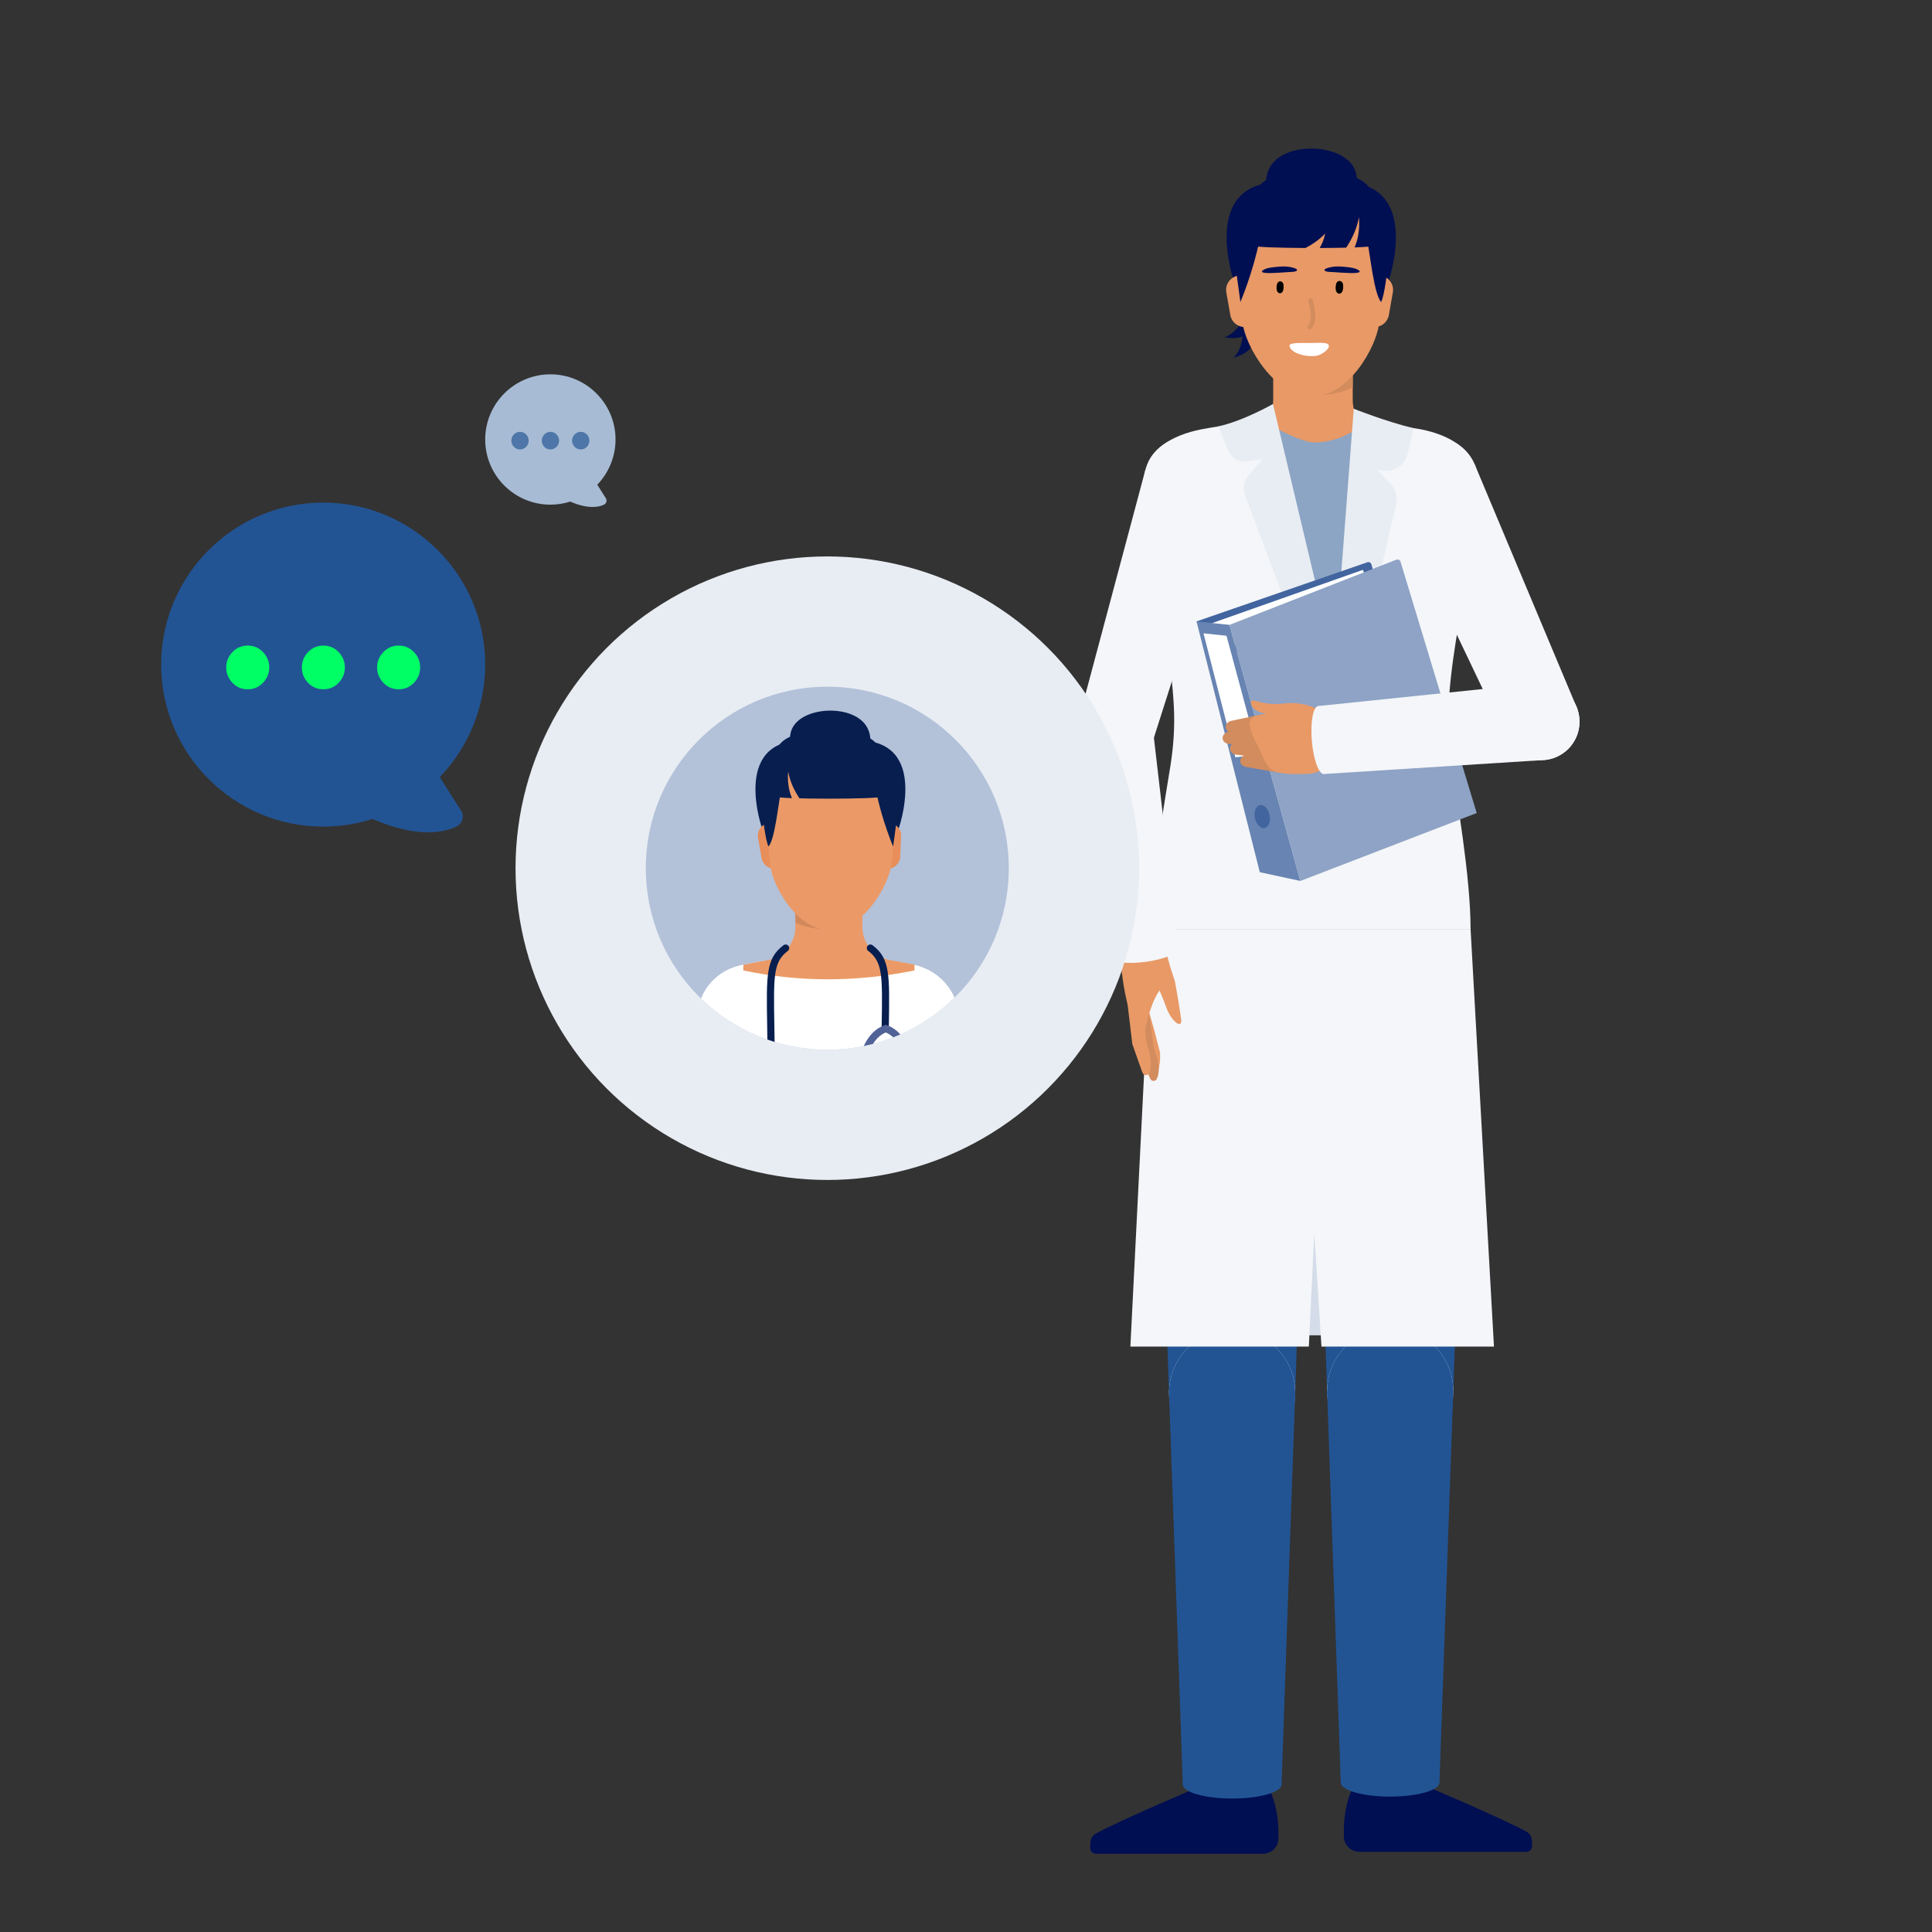 <?xml version="1.0" encoding="UTF-8"?>
<svg xmlns="http://www.w3.org/2000/svg" xmlns:xlink="http://www.w3.org/1999/xlink" id="b" data-name="Illustrationen" width="600" height="600" viewBox="0 0 600 600">
  <rect x="0" y="0" width="600" height="600" fill="#333333" stroke="none"/>
  <defs>
    <clipPath id="d">
      <circle cx="256.927" cy="269.627" r="56.365" fill="none"></circle>
    </clipPath>
  </defs>
  <g>
    <g>
      <path d="M430.655,136.392c-6.062-.956-10.554-6.128-10.554-12.265v-26.137c0-6.82-5.529-12.349-12.349-12.349h0c-6.82,0-12.349,5.529-12.349,12.349v26.139c0,6.136-4.492,11.308-10.553,12.264-.064.01-.128.02-.192.03-4.844.771-8.436,4.903-8.436,9.808v41.751s63.06,0,63.06,0v-41.753c0-4.904-3.591-9.036-8.435-9.806-.064-.01-.128-.02-.192-.03Z" fill="#e89966"></path>
      <path d="M409.024,102.246s-13.323,20.633-3.094,20.664,14.173-2.661,14.173-2.661v-18.537s-11.079.534-11.079.534Z" fill="#d38c5d"></path>
      <g id="c" data-name="KRANKENSCHWESTER_HEAD_FRONTAL">
        <path d="M380.245,104.791s4.525-1.41,6.465-7.478c1.94-6.067.107.513.107.513l.784,5.109s-.909,2.835-7.356,1.856Z" fill="#000e52"></path>
        <path d="M383.13,111.111s3.483-3.215,2.634-9.528c-.85-6.313.317.418.317.418l2.899,4.279s.394,2.951-5.849,4.831Z" fill="#000e52"></path>
        <path d="M419.06,64.917c1.571-3.969,3.566-9.012,1.327-12.986-4.107-7.289-20.76-7.975-25.703-.489-3.006,4.552-.798,10.787.367,14.075.594,1.677,4.565,12.887,11.514,13.053,7.027.167,11.484-11.096,12.496-13.652Z" fill="#000e52"></path>
        <path d="M383.335,87.723s-11.056-31.131,14.198-31.131h10.008v32.19l-24.206-1.06Z" fill="#000e52"></path>
        <path d="M431.096,87.723s11.056-31.131-14.198-31.131h-10.008s0,32.19,0,32.19l24.206-1.06Z" fill="#000e52"></path>
        <path d="M391.119,101.564h-4.602c-2.185,0-4.054-1.57-4.432-3.722l-1.236-7.036c-.545-3.102,2.184-5.79,5.277-5.198l4.993.955v15.002Z" fill="#e89966"></path>
        <path d="M422.291,101.564h4.602c2.185,0,4.054-1.57,4.432-3.722l1.236-7.036c.545-3.102-2.184-5.79-5.277-5.198l-4.993.955v15.002Z" fill="#e89966"></path>
        <path d="M407.385,123.139c11.678,0,19.99-15.499,20.869-22.444l.385-3.039.974-12.607c.149-1.935.114-3.887-.232-5.797-1.919-10.576-11.176-18.595-22.305-18.595h0c-11.129,0-20.386,8.02-22.305,18.595-.346,1.909-.382,3.862-.232,5.797l.912,11.803.421,3.395c.892,7.201,9.837,22.892,21.515,22.892Z" fill="#e89966"></path>
        <path d="M385.214,93.8s3.874-9.016,5.996-19.461c2.122-10.445,3.538-13.932,3.538-13.932h26.381s2.376,8.873,3.344,13.526c1.051,5.053,2.183,17.282,4.446,19.867h0c1.052-1.971,2.11-10.511,2.11-12.746v-7.259c0-5.468-4.433-13.388-9.9-13.388h-27.852c-5.468,0-9.9,7.92-9.9,13.388v7.473c0,1.506.25,3.001.74,4.425l1.097,8.106Z" fill="#000e52"></path>
        <path d="M407.868,53.663c-12.623-.102-22.815.27-18.365,22.651.085.429,7.677.662,15.935.699,1.899-.991,4.171-2.449,6.085-4.471,0,0-.317,2.201-1.69,4.473,2.91-.011,5.751-.046,8.232-.105,1.212-1.793,3.27-5.317,3.957-9.425,0,0,.632,4.85-1.341,9.348,3.298-.117,5.5-.29,5.552-.519,5.08-22.344-5.838-22.549-18.365-22.651Z" fill="#000e52"></path>
      </g>
      <path d="M414.976,88.094c.439-1.331,2.014-1.012,2.13.332.067.782.078,2.228-.743,2.663-.644.341-1.252-.153-1.452-.754-.147-.441-.186-1.48.065-2.242Z"></path>
      <path d="M396.617,88.165c.412-1.248,1.888-.948,1.996.311.063.733.073,2.089-.697,2.496-.604.32-1.173-.144-1.361-.707-.138-.413-.174-1.387.061-2.101Z"></path>
      <path d="M406.126,101.383c1.695-2.305.755-5.501.163-8-.187-.789,1.167-1.126,1.354-.334.68,2.871,1.634,6.33-.305,8.968-.495.673-1.712.044-1.213-.634Z" fill="#d38c5d"></path>
      <path d="M407.318,106.525c1.121-.006,4.726-.345,5.255.532.78,1.294-2.384,3.169-3.476,3.386-3.082.613-8.265-.642-8.632-3.009-.18-1.158,3.79-.892,6.853-.91Z" fill="#fff"></path>
      <path d="M411.404,84.032c-.054-.071-.076-.153-.057-.249.087-.442,1.736-.781,2.29-.882,1.102-.201,2.32-.167,3.445-.074,1.442.119,3.598.299,4.699.989,1.738,1.089-1.777,1.004-2.7.971-1.663-.06-3.323-.148-4.977-.277-.591-.046-2.344-.009-2.7-.478Z" fill="#000e52"></path>
      <path d="M402.746,84.029c.054-.071.076-.153.057-.249-.087-.442-1.737-.78-2.291-.88-1.103-.2-2.32-.166-3.445-.073-1.442.12-3.598.301-4.698.991-1.737,1.09,1.778,1.003,2.701.969,1.663-.061,3.323-.15,4.976-.279.591-.046,2.344-.01,2.7-.479Z" fill="#000e52"></path>
    </g>
    <g>
      <circle cx="445.185" cy="149.637" r="13.899" fill="#f4f6f9"></circle>
      <polygon points="467.74 229.207 489.809 220.033 457.974 144.196 432.612 155.563 467.74 229.207" fill="#f4f6f9"></polygon>
      <circle cx="478.568" cy="224.124" r="11.961" fill="#f4f6f9"></circle>
    </g>
    <g>
      <g>
        <g>
          <circle cx="383.581" cy="533.869" r="8.414" fill="#ffae7a"></circle>
          <circle cx="383.561" cy="557.412" r="8.414" fill="#ffae7a"></circle>
          <rect x="375.157" y="533.869" width="16.828" height="23.543" transform="translate(766.684 1091.603) rotate(-179.952)" fill="#ffae7a"></rect>
        </g>
        <path d="M394.524,556.365s-14.938-1.608-19.372-2.633c0,0-26.781,11.27-34.864,15.728-.972.536-1.588,1.541-1.636,2.65l-.076,1.746c-.044,1.007.76,1.847,1.768,1.847h51.888c2.584,0,4.695-2.048,4.784-4.63.135-3.907-.183-9.654-2.49-14.707Z" fill="#000e52"></path>
      </g>
      <g>
        <polygon points="363.053 432.589 358.523 300.324 406.763 300.324 402.233 432.589 363.053 432.589" fill="#225494"></polygon>
        <circle cx="382.643" cy="300.324" r="24.12" fill="#e8edf3"></circle>
        <circle cx="382.643" cy="432.589" r="19.59" fill="#e8edf3"></circle>
      </g>
      <g>
        <polygon points="402.233 432.589 397.99 554.188 367.341 554.188 363.053 432.589 402.233 432.589" fill="#225494"></polygon>
        <ellipse cx="382.666" cy="554.188" rx="15.324" ry="4.368" fill="#225494"></ellipse>
        <circle cx="382.643" cy="432.589" r="19.59" fill="#225494"></circle>
      </g>
    </g>
    <g>
      <g>
        <g>
          <circle cx="430.797" cy="533.265" r="8.414" fill="#ffae7a"></circle>
          <circle cx="430.817" cy="556.808" r="8.414" fill="#ffae7a"></circle>
          <rect x="422.393" y="533.265" width="16.828" height="23.543" fill="#ffae7a"></rect>
        </g>
        <path d="M419.854,555.761s14.938-1.608,19.372-2.633c0,0,26.781,11.27,34.864,15.728.972.536,1.588,1.541,1.636,2.65l.076,1.746c.044,1.007-.76,1.847-1.768,1.847h-51.888c-2.584,0-4.695-2.048-4.784-4.63-.135-3.907.183-9.654,2.49-14.707Z" fill="#000e52"></path>
      </g>
      <g>
        <polygon points="451.325 431.985 455.855 299.72 407.615 299.72 412.145 431.985 451.325 431.985" fill="#225494"></polygon>
        <circle cx="431.735" cy="299.72" r="24.12" fill="#e8edf3"></circle>
        <circle cx="431.735" cy="431.985" r="19.59" fill="#e8edf3"></circle>
      </g>
      <g>
        <polygon points="412.145 431.985 416.388 553.583 447.037 553.583 451.325 431.985 412.145 431.985" fill="#225494"></polygon>
        <ellipse cx="431.712" cy="553.583" rx="15.324" ry="4.368" fill="#225494"></ellipse>
        <circle cx="431.735" cy="431.985" r="19.59" fill="#225494"></circle>
      </g>
    </g>
    <path d="M378.517,233.968h28.465s0,0,0,0h28.688s20.334,24.215,20.354,58.505c.007,13.472-1.313,31.758-14.856,31.758-6.716,0-25.006,0-33.963,0h-.223c-8.957,0-27.247,0-33.963,0-13.543,0-14.863-18.286-14.856-31.758.019-34.291,20.354-58.505,20.354-58.505Z" fill="#000e52"></path>
    <rect x="382.285" y="372.052" width="45.784" height="42.638" transform="translate(810.353 786.743) rotate(-180)" fill="#d3dce8"></rect>
    <polygon points="410.394 418.185 408.165 383.059 406.474 418.185 351.05 418.185 357.571 288.495 456.699 288.493 463.963 418.185 410.394 418.185" fill="#f4f6f9"></polygon>
    <path d="M355.895,145.875c1.008-5.995,7.644-10.687,17.243-12.551,3.017-.586,9.54-1.567,9.54-1.567l.105.073c16.922-2.396,25.382,76.067,25.382,76.067.167.003,9.084-70.07,9.172-70.132l8.215-6.543s12.682,1.516,15.698,2.102c9.6,1.864,15.945,6.65,17.043,12.551.403,2.17,1.428,8.865,1.061,11.04l-3.152,18.669c-2.602,15.412-5.995,30.985-6.475,46.562-.147,4.764.19,9.531.913,14.242,1.665,10.838,6.059,35.846,6.059,52.107h-49.365s-.278,0-.278,0h-49.485c-.086-16.368,4.186-39.662,5.949-50.883.942-5.996,1.344-12.071,1.033-18.133-.755-14.687-3.911-29.363-6.365-43.895l-3.152-18.669c-.367-2.175.494-8.864.86-11.04Z" fill="#f4f6f9"></path>
    <path d="M423.724,131.645s-6.842,5.743-15.356,5.774c-4.645.017-14.526-5.774-14.526-5.774l20.161,89.689,9.721-89.689Z" fill="#8da5c4"></path>
    <path d="M395.332,125.456l19.091,80.27,6-78.788s9.502,3.824,18.561,6.051l-1.829,7.944c-.831,3.61-4.394,5.895-8.021,5.145l-1.562-.323,4.295,4.511c1.579,1.658,2.219,3.998,1.706,6.229l-17.463,75.847-29.429-78.479c-.787-2.1-.374-4.462,1.079-6.17l4.252-4.996-5.025.568c-2.414.273-4.704-1.13-5.557-3.405l-3.065-7.432c8.125-1.85,16.968-6.973,16.968-6.973Z" fill="#e8edf3"></path>
    <g>
      <path d="M371.592,192.982l53.047-18.363c.532-.184,1.111.116,1.266.658l2.752,9.604-51.042,20.203-6.023-12.102Z" fill="#42659f"></path>
      <polygon points="424.652 180.33 423.262 176.969 375.206 193.94 379.19 202.54 424.652 180.33" fill="#fff"></polygon>
      <polygon points="371.592 192.982 381.834 194.059 403.836 273.588 391.244 270.873 371.592 192.982" fill="#6884b2"></polygon>
      <ellipse cx="392.002" cy="253.583" rx="2.324" ry="3.651" transform="translate(-43.394 85.061) rotate(-11.739)" fill="#42659f"></ellipse>
      <polygon points="390.85 234.347 380.9 197.447 373.758 196.682 383.656 235.198 390.85 234.347" fill="#fff"></polygon>
      <path d="M381.834,194.059l22.002,79.529,54.77-21.093-23.659-78.047c-.166-.548-.764-.839-1.298-.63l-51.815,20.241Z" fill="#8ea3c5"></path>
    </g>
    <g>
      <g>
        <g>
          <path d="M355.245,308.678l3.101,10.825,1.846,7.08c.3,1.031-.001,6.131-1.032,6.431-.994.289-1.041-.548-1.383-1.511l-1.874-5.328-.937-2.665-.871-2.684-3.474-10.739c-.411-1.271.286-2.634,1.556-3.045,1.271-.411,2.634.286,3.045,1.556.007.023.017.056.024.079Z" fill="#e89966"></path>
          <path d="M356.439,311.502l1.85,13.704-.079-.338,1.266,4.354c.848,2.803.205,6.096-.826,6.395-.995.289-1.407-.369-1.748-1.333l-2.844-8.083c-.028-.079-.049-.159-.063-.239l-.017-.099-2.319-13.633c-.224-1.317.662-2.566,1.979-2.79,1.317-.224,2.566.662,2.79,1.979.004.024.009.058.013.082Z" fill="#d38c5d"></path>
          <path d="M354.872,310.394l1.085,13.128-.093-.448,1.14,3.921c.872,3.446.296,6.534-.735,6.833-.995.289-1.373-.374-1.714-1.339l-2.844-8.083c-.04-.114-.067-.229-.081-.345l-.012-.103-1.557-13.08c-.158-1.326.789-2.529,2.116-2.687,1.326-.158,2.529.789,2.687,2.116.003.025.006.061.009.087Z" fill="#e89966"></path>
          <path d="M354.864,291.772c5.274-.554,7.07,2.018,6.975,9.155-.113,8.5-2.748,3.485-6.207,18.672-5.274.554-7.012-15.424-7.617-20.691s1.575-6.582,6.849-7.136Z" fill="#e89966"></path>
        </g>
        <path d="M366.297,318.004c-.9.152-2.962-1.987-4.079-5.09-.182-.491-.587-1.582-.587-1.582-.189-.529-.417-1.049-.624-1.574-.216-.523-.412-1.05-.648-1.569l-.42-.962-.21-.481-.104-.235-.084-.136c-.046-.062-.078-.083-.133-.174l-.17-.28-.34-.56c-.594-.971-1.162-1.951-1.79-2.91l-.924-1.446c-.314-.47-.639-.956-.959-1.434-.25-.365-.501-.732-.754-1.101-1.612-2.328-.447-5.561,2.357-6.544l.053-.019c1.831-.641,4.516,1.342,5.128,3.079,0,0,1.059,4.172,1.397,5.231l1.02,3.175.486,1.517.968,5.509.525,3.297.256,1.796c.121.853.533,2.34-.367,2.491Z" fill="#e89966"></path>
        <g>
          <circle cx="352.367" cy="276.869" r="7.278" fill="#e89966"></circle>
          <circle cx="355.098" cy="297.048" r="7.278" fill="#e89966"></circle>
          <rect x="346.455" y="276.777" width="14.555" height="20.363" transform="translate(742.756 523.88) rotate(172.292)" fill="#e89966"></rect>
        </g>
      </g>
      <g>
        <ellipse cx="355.444" cy="295.858" rx="10.592" ry="2.877" transform="translate(-36.676 50.676) rotate(-7.756)" fill="#f4f6f9"></ellipse>
        <polygon points="358.131 227.181 365.939 294.429 344.949 297.288 334.489 230.402 358.131 227.181" fill="#f4f6f9"></polygon>
        <circle cx="346.192" cy="227.929" r="11.961" fill="#f4f6f9"></circle>
      </g>
      <g>
        <circle cx="369.114" cy="149.586" r="13.899" fill="#f4f6f9"></circle>
        <polygon points="334.649 224.768 357.395 232.106 382.376 153.744 355.702 145.938 334.649 224.768" fill="#f4f6f9"></polygon>
        <circle cx="346.186" cy="227.926" r="11.961" fill="#f4f6f9"></circle>
      </g>
    </g>
    <g>
      <path d="M406.175,230.671c-4.365-1.604-4.348-7.013-6.259-7.958-.021-.01-5.299-.426-8.412-1.453-2.317-.764-3.256-2.395-2.987-3.309.428-1.452,3.288,1.416,10.332.52,4.545-.578,10.219.803,13.494,3.763,4.286,3.874-.494,10.522-6.168,8.437Z" fill="#e89966"></path>
      <g>
        <path d="M391.623,221.894l-9.267,1.974c-1.162.248-1.898,1.279-1.643,2.303.237.955,1.252,1.567,2.33,1.445l9.435-1.059c1.472-.165,2.54-1.354,2.385-2.655-.155-1.301-1.474-2.221-2.947-2.056-.099.011-.198.028-.293.048Z" fill="#d38c5d"></path>
        <path d="M392.117,226.412l-10.417.839c-1.187.096-2.082,1.024-1.999,2.073.077.982.993,1.722,2.082,1.735l10.437.091c1.479.013,2.716-1.039,2.762-2.35.046-1.311-1.116-2.384-2.595-2.397-.09-.001-.182.003-.27.01Z" fill="#d38c5d"></path>
        <path d="M394.458,230.901l-10.224-.358c-1.188-.042-2.209.778-2.281,1.831-.068.984.727,1.824,1.8,1.964l10.107,1.285c1.46.186,2.84-.716,3.08-2.014.241-1.298-.748-2.501-2.208-2.686-.09-.011-.184-.019-.273-.022Z" fill="#d38c5d"></path>
        <path d="M398.509,235.322l-10.936-.927c-1.181-.1-2.251.669-2.39,1.718-.13.985.617,1.868,1.686,2.054l10.764,1.848c1.447.248,2.872-.594,3.183-1.881.311-1.287-.609-2.532-2.056-2.78-.083-.014-.17-.025-.252-.032Z" fill="#d38c5d"></path>
        <path d="M406.429,240.318c-13.85.544-12.165-1.462-16.05-9.136-4.928-9.735-2.527-9.315,11.405-9.862.67-.026,3.236-.127,3.928-.154,6.204-.244,11.266,2.123,11.422,8.132.129,4.969-4.771,10.557-10.705,11.02-1.445.113.067-.003,0,0Z" fill="#e89966"></path>
      </g>
      <g>
        <ellipse cx="410.268" cy="229.819" rx="2.877" ry="10.592" transform="translate(-17.691 34.915) rotate(-4.77)" fill="#f4f6f9"></ellipse>
        <polygon points="478.712 236.079 411.149 240.374 409.387 219.264 476.728 212.302 478.712 236.079" fill="#f4f6f9"></polygon>
        <circle cx="478.587" cy="224.118" r="11.961" fill="#f4f6f9"></circle>
      </g>
    </g>
  </g>
  <circle cx="256.927" cy="269.627" r="96.823" fill="#e8edf3"></circle>
  <g>
    <path d="M177.093,155.767c-1.995.639-4.069.963-6.171.963-11.161,0-20.241-9.08-20.241-20.241s9.08-20.241,20.241-20.241c11.161,0,20.241,9.08,20.241,20.241,0,5.231-2.054,10.289-5.671,14.046.862,1.395,1.752,2.799,2.654,4.188.2.308.268.684.188,1.043-.08.359-.302.67-.615.864-.215.133-1.424.812-3.691.812-1.704,0-4.008-.385-6.935-1.674Z" fill="#a7bbd4"></path>
    <path d="M178.437,138.759c-.517-.542-.776-1.182-.776-1.914,0-.733.259-1.371.776-1.914.514-.544,1.153-.815,1.913-.815.762,0,1.399.272,1.916.815.517.544.772,1.182.772,1.914,0,.733-.255,1.372-.772,1.914-.517.544-1.153.815-1.916.815-.759,0-1.399-.272-1.913-.815ZM169.028,138.759c-.514-.542-.772-1.182-.772-1.914,0-.733.259-1.371.772-1.914.517-.544,1.157-.815,1.916-.815s1.399.272,1.913.815c.517.544.776,1.182.776,1.914,0,.733-.259,1.372-.776,1.914-.514.544-1.153.815-1.913.815s-1.399-.272-1.916-.815ZM159.578,138.759c-.514-.542-.772-1.182-.772-1.914,0-.733.259-1.371.772-1.914.517-.544,1.157-.815,1.916-.815s1.399.272,1.913.815c.517.544.776,1.182.776,1.914,0,.733-.259,1.372-.776,1.914-.514.544-1.153.815-1.913.815s-1.399-.272-1.916-.815Z" fill="#4e76a9"></path>
  </g>
  <g>
    <path d="M115.707,254.316c-4.96,1.589-10.113,2.393-15.338,2.393-27.743,0-50.313-22.571-50.313-50.313,0-27.743,22.571-50.312,50.313-50.312,27.743,0,50.312,22.569,50.312,50.312,0,13.003-5.106,25.573-14.097,34.913,2.143,3.466,4.354,6.958,6.596,10.409.498.766.666,1.701.466,2.593-.199.892-.75,1.666-1.528,2.148-.534.331-3.539,2.018-9.173,2.018-4.236,0-9.962-.956-17.238-4.16Z" fill="#225494"></path>
    <path d="M119.049,212.038c-1.285-1.347-1.928-2.937-1.928-4.758,0-1.821.643-3.407,1.928-4.758,1.277-1.351,2.867-2.027,4.754-2.027,1.895,0,3.477.676,4.762,2.027,1.285,1.351,1.92,2.937,1.92,4.758,0,1.821-.634,3.411-1.92,4.758-1.285,1.351-2.867,2.027-4.762,2.027-1.887,0-3.477-.676-4.754-2.027ZM95.659,212.038c-1.277-1.347-1.92-2.937-1.92-4.758,0-1.821.643-3.407,1.92-4.758,1.285-1.351,2.875-2.027,4.762-2.027,1.887,0,3.477.676,4.754,2.027,1.285,1.351,1.928,2.937,1.928,4.758,0,1.821-.643,3.411-1.928,4.758-1.277,1.351-2.867,2.027-4.754,2.027-1.887,0-3.477-.676-4.762-2.027ZM72.171,212.038c-1.277-1.347-1.92-2.937-1.92-4.758,0-1.821.643-3.407,1.92-4.758,1.285-1.351,2.875-2.027,4.762-2.027s3.477.676,4.754,2.027c1.285,1.351,1.928,2.937,1.928,4.758,0,1.821-.643,3.411-1.928,4.758-1.277,1.351-2.867,2.027-4.754,2.027-1.887,0-3.477-.676-4.762-2.027Z" fill="#00ff64"></path>
  </g>
  <g clip-path="url(#d)">
    <rect x="183.81" y="194.161" width="133.992" height="146.594" fill="#b3c1d9"></rect>
    <g>
      <path d="M292.945,397.17l4.917-79.252c.543-8.744-5.353-16.438-14.022-18.294-2.3-.491-4.688-.93-7.097-1.31l-.023-.003h-.149l-.083.059c-.066.052-6.845,5.137-18.114,5.137-6.637,0-13.509-1.738-20.427-5.166l-.079-.039-.093.013c-2.69.419-5.304.91-7.779,1.45-8.295,1.817-13.939,9.177-13.423,17.505l4.946,79.901h71.425Z" fill="#fff"></path>
      <g>
        <path d="M276.727,298.237c-5.112-.805-8.901-5.166-8.901-10.339v-22.039c0-5.749-4.658-10.41-10.41-10.41-5.749,0-10.413,4.661-10.413,10.41v22.039c0,5.173-3.785,9.534-8.894,10.339-2.428.384-4.85.839-7.274,1.367v1.775c17.226,3.657,34.944,3.691,53.164,0v-1.778c-2.425-.525-4.846-.98-7.271-1.364" fill="#eb9a67"></path>
        <path d="M256.29,270.372s11.797,18.27,2.738,18.297c-9.056.027-12.023-2.287-12.023-2.287v-16.415l9.285.404Z" fill="#d1895c"></path>
        <path d="M279.445,246.952s-4.108-1.282-5.87-6.793c-1.762-5.511-.1.466-.1.466l-.712,4.64s.829,2.578,6.682,1.686" fill="#071e4f"></path>
        <path d="M276.827,252.696s-3.168-2.92-2.391-8.658c.77-5.732-.287.38-.287.38l-2.636,3.887s-.359,2.681,5.314,4.391" fill="#071e4f"></path>
        <path d="M247.402,237.319c-1.391-3.516-3.156-7.978-1.175-11.498,3.637-6.456,18.381-7.062,22.763-.434,2.66,4.031.704,9.551-.327,12.464-.525,1.485-4.045,11.41-10.194,11.555-6.224.148-10.171-9.824-11.066-12.087" fill="#071e4f"></path>
        <path d="M279.034,257.514s9.79-27.565-12.569-27.565h-8.861v28.502l21.429-.936Z" fill="#071e4f"></path>
        <path d="M236.748,257.514s-9.79-27.565,12.569-27.565h8.861v28.502l-21.429-.936Z" fill="#071e4f"></path>
        <path d="M244.544,269.768h-4.075c-1.933,0-3.59-1.391-3.924-3.294l-1.098-6.234c-.482-2.745,1.937-5.122,4.675-4.6l4.422.845v13.283Z" fill="#eb9a67"></path>
        <path d="M239.361,255.567c-2.179,0-3.984,1.798-3.977,3.984.003.226.024.458.064.69l1.098,6.234c.333,1.903,1.99,3.294,3.924,3.294h4.075v-13.286l-4.422-.845c-.259-.047-.512-.071-.761-.071" fill="#e88e5a"></path>
        <path d="M274.772,269.735c2.129.463,4.275-.911,4.733-3.048.045-.221.074-.453.084-.688l.251-6.325c.078-1.93-1.245-3.641-3.134-4.052l-3.982-.866-2.822,12.983,4.141,1.765c.243.101.485.178.729.231" fill="#e88e5a"></path>
        <path d="M257.74,288.871c-10.339,0-17.701-13.724-18.479-19.873l-.34-2.691-.862-11.164c-.131-1.711-.101-3.442.205-5.133,1.701-9.362,9.895-16.465,19.752-16.465s18.048,7.103,19.749,16.465c.306,1.691.337,3.422.205,5.133l-.808,10.454-.37,3.004c-.791,6.379-8.712,20.271-19.052,20.271" fill="#eb9a67"></path>
        <path d="M277.372,262.894s-3.432-7.982-5.308-17.233c-1.879-9.248-3.132-12.336-3.132-12.336h-23.359s-2.105,7.857-2.964,11.979c-.929,4.472-1.933,15.303-3.937,17.59-.933-1.744-1.866-9.309-1.866-11.285v-6.429c0-4.84,3.924-11.855,8.766-11.855h24.659c4.843,0,8.766,7.015,8.766,11.855v6.618c0,1.334-.222,2.657-.653,3.92l-.973,7.177Z" fill="#071e4f"></path>
        <path d="M257.313,227.355c11.178-.091,20.203.239,16.26,20.055-.165.835-32.331.832-32.523,0-4.496-19.782,5.173-19.964,16.263-20.055" fill="#071e4f"></path>
        <path d="M244.779,239.593s-.687,5.203,1.782,9.467h2.536s-3.435-4.193-4.317-9.467" fill="#eb9a67"></path>
        <g>
          <path d="M239.533,335.738c.616,0,1.115-.498,1.115-1.115,0-6.315-.088-11.562-.165-15.95-.266-15.711-.34-19.93,4.173-23.345.492-.367.589-1.068.215-1.559-.367-.492-1.064-.586-1.559-.215-5.415,4.095-5.335,8.979-5.058,25.161.077,4.378.165,9.608.165,15.909,0,.616.498,1.115,1.115,1.115" fill="#071e4f"></path>
          <path d="M274.911,320.584c.606,0,1.101-.485,1.115-1.095l.01-.775c.28-16.182.364-21.066-5.055-25.161-.492-.37-1.189-.276-1.559.215-.374.492-.273,1.189.215,1.559,4.516,3.415,4.442,7.638,4.173,23.349l-.013.771c-.01.616.482,1.125,1.095,1.135h.02Z" fill="#071e4f"></path>
          <path d="M244.394,334.709c0,2.677-2.169,4.846-4.846,4.846s-4.85-2.169-4.85-4.846,2.172-4.846,4.85-4.846,4.846,2.169,4.846,4.846" fill="#071e4f"></path>
          <path d="M242.946,334.709c0,1.876-1.522,3.398-3.398,3.398s-3.401-1.522-3.401-3.398,1.526-3.398,3.401-3.398,3.398,1.522,3.398,3.398" fill="#8ca4c8"></path>
          <path d="M266.628,344.015l.074-.003c.616-.037,1.081-.569,1.041-1.182-.013-.192-1.118-19.18,7.655-22.311.579-.205.882-.842.677-1.421-.205-.579-.845-.886-1.425-.677-10.349,3.691-9.184,23.702-9.133,24.551.04.593.532,1.044,1.111,1.044" fill="#516297"></path>
          <path d="M283.523,344.015c.583,0,1.071-.451,1.111-1.044,0,0,.034-.522.051-1.415.104-5.934-.573-20.065-9.181-23.137-.586-.209-1.222.098-1.425.677-.209.579.094,1.216.674,1.421,7.453,2.657,7.783,16.745,7.702,20.998-.013.815-.047,1.297-.047,1.313-.037.613.428,1.142,1.044,1.182l.071.003Z" fill="#516297"></path>
          <path d="M265.207,342.263l-.862,5.015c-.209,1.229.616,2.398,1.845,2.61,1.233.212,2.401-.613,2.613-1.845.044-.256.04-.522,0-.764l-.862-5.015c-.131-.754-.845-1.263-1.603-1.132-.593.101-1.034.569-1.132,1.132" fill="#071e4f"></path>
          <path d="M282.083,341.098l-.862,5.015c-.209,1.229.616,2.401,1.845,2.61,1.233.212,2.401-.613,2.613-1.845.044-.256.04-.522,0-.764l-.862-5.015c-.128-.754-.845-1.263-1.603-1.132-.593.101-1.034.569-1.132,1.132" fill="#071e4f"></path>
        </g>
      </g>
    </g>
  </g>
</svg>
